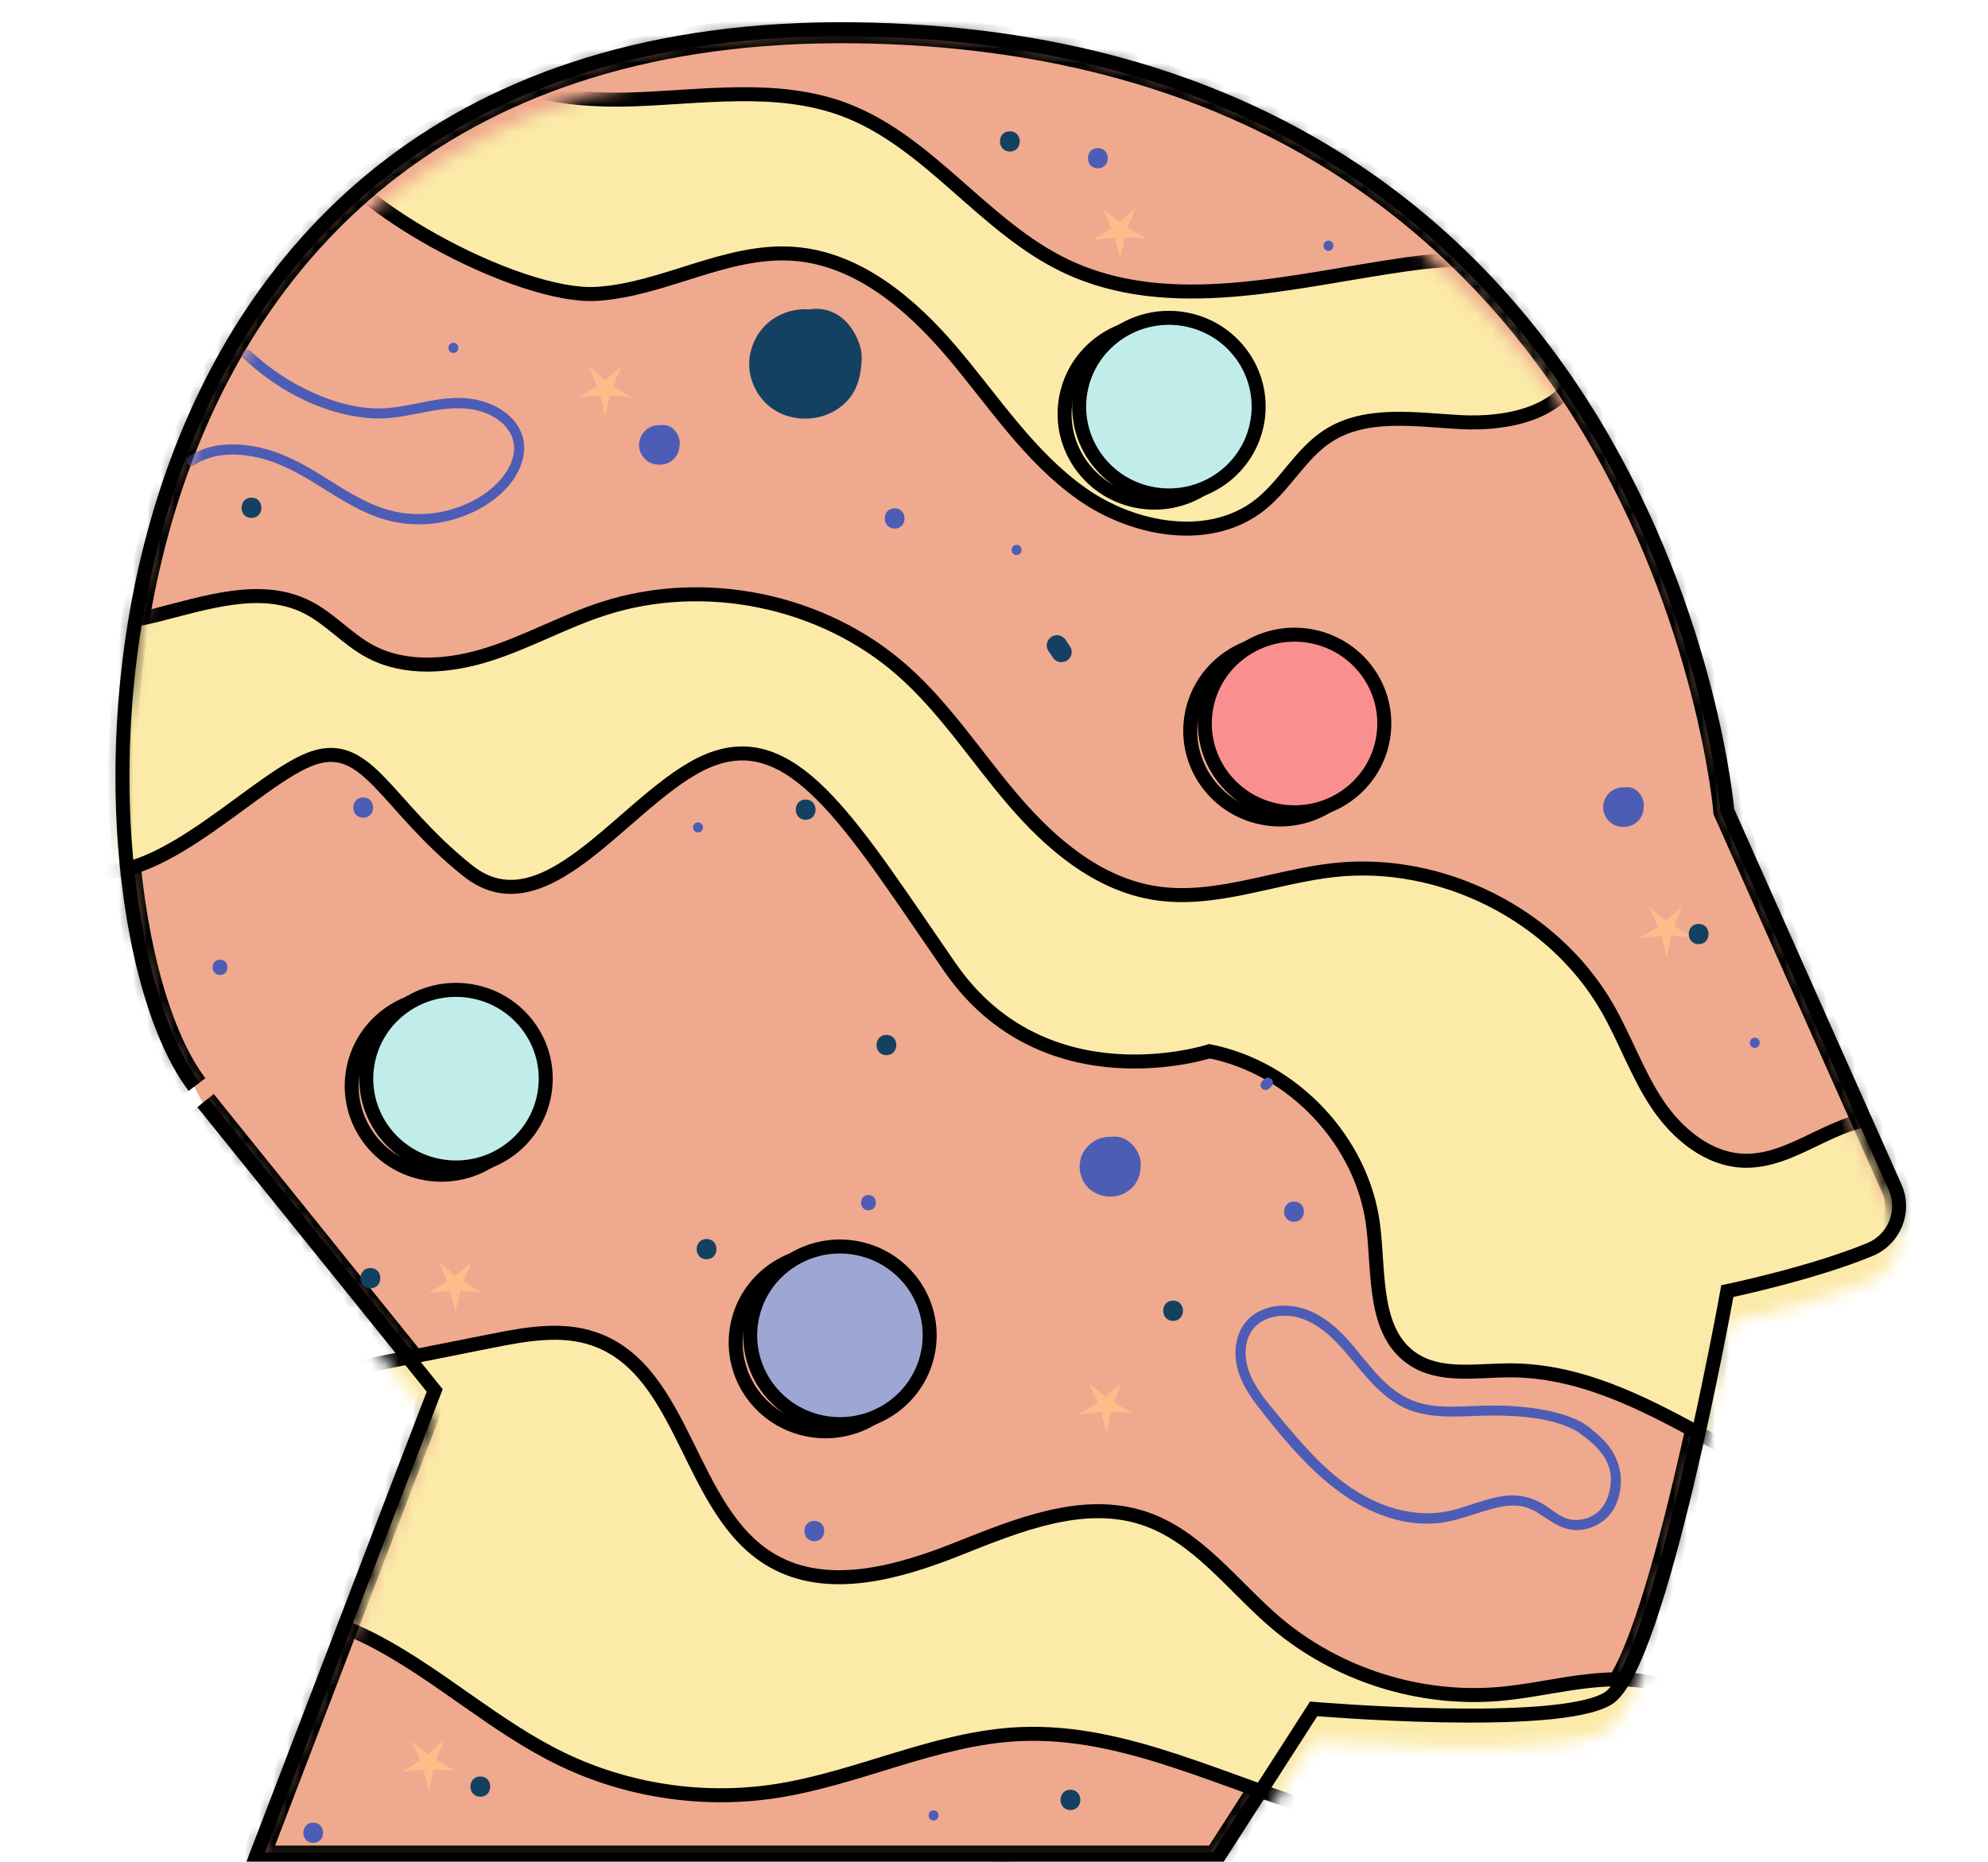 <svg width="142" height="133" viewBox="0 0 142 133" fill="none" xmlns="http://www.w3.org/2000/svg">
<g clip-path="url(#clip0_1061_4303)">
<mask id="path-1-inside-1_1061_4303" fill="white">
<path d="M13.87 77.632C3.917 64.496 3.252 1.435 60.992 2.093C118.732 2.751 123.38 57.927 123.38 57.927L135.359 84.811C136.127 86.534 135.317 88.543 133.564 89.269C129.462 90.972 123.38 92.242 123.38 92.242C123.38 92.242 118.547 119.15 114.84 121.354C111.133 123.555 93.832 122.086 93.832 122.086L86.912 132.85H18.196L31.05 99.337L14.489 78.788"/>
</mask>
<path d="M13.87 77.632C3.917 64.496 3.252 1.435 60.992 2.093C118.732 2.751 123.38 57.927 123.38 57.927L135.359 84.811C136.127 86.534 135.317 88.543 133.564 89.269C129.462 90.972 123.38 92.242 123.38 92.242C123.38 92.242 118.547 119.15 114.84 121.354C111.133 123.555 93.832 122.086 93.832 122.086L86.912 132.85H18.196L31.05 99.337L14.489 78.788" fill="#EFA98E"/>
<path d="M123.38 57.927L122.383 58.011L122.397 58.179L122.466 58.334L123.38 57.927ZM135.359 84.811L136.273 84.404L136.273 84.404L135.359 84.811ZM133.564 89.269L133.181 88.346L133.18 88.346L133.564 89.269ZM123.38 92.242L123.175 91.263L122.515 91.401L122.395 92.065L123.38 92.242ZM114.84 121.354L115.35 122.214L115.351 122.213L114.84 121.354ZM93.832 122.086L93.916 121.09L93.316 121.039L92.99 121.546L93.832 122.086ZM86.912 132.85V133.85H87.458L87.753 133.391L86.912 132.85ZM18.196 132.85L17.262 132.492L16.742 133.85H18.196V132.85ZM31.05 99.337L31.983 99.695L32.19 99.157L31.828 98.709L31.05 99.337ZM14.667 77.028C12.354 73.975 10.466 67.805 9.912 60.123C9.36 52.488 10.138 43.529 12.994 35.008C15.849 26.491 20.767 18.445 28.477 12.567C36.178 6.695 46.737 2.931 60.981 3.093L61.004 1.093C46.377 0.926 35.367 4.798 27.264 10.976C19.17 17.148 14.05 25.564 11.098 34.372C8.147 43.176 7.349 52.404 7.917 60.267C8.481 68.083 10.41 74.721 13.073 78.236L14.667 77.028ZM60.981 3.093C89.457 3.417 104.756 17.15 112.982 30.773C117.109 37.607 119.462 44.428 120.783 49.545C121.443 52.102 121.844 54.228 122.079 55.712C122.197 56.453 122.274 57.033 122.32 57.425C122.344 57.621 122.36 57.77 122.369 57.869C122.374 57.918 122.378 57.955 122.38 57.979C122.381 57.991 122.382 57.999 122.383 58.005C122.383 58.007 122.383 58.009 122.383 58.01C122.383 58.011 122.383 58.011 122.383 58.011C122.383 58.011 122.383 58.011 123.38 57.927C124.376 57.843 124.376 57.842 124.376 57.841C124.376 57.841 124.376 57.839 124.376 57.838C124.375 57.836 124.375 57.833 124.375 57.829C124.374 57.821 124.373 57.809 124.372 57.795C124.369 57.765 124.365 57.723 124.359 57.668C124.348 57.558 124.331 57.397 124.306 57.189C124.257 56.772 124.177 56.166 124.055 55.398C123.811 53.861 123.397 51.671 122.719 49.045C121.365 43.797 118.947 36.782 114.694 29.739C106.162 15.61 90.267 1.426 61.004 1.093L60.981 3.093ZM122.466 58.334L134.446 85.218L136.273 84.404L124.293 57.52L122.466 58.334ZM134.446 85.218C134.982 86.421 134.421 87.832 133.181 88.346L133.946 90.193C136.213 89.254 137.272 86.647 136.273 84.404L134.446 85.218ZM133.18 88.346C131.194 89.17 128.702 89.899 126.681 90.426C125.676 90.689 124.797 90.898 124.17 91.042C123.857 91.114 123.607 91.17 123.436 91.207C123.35 91.226 123.284 91.24 123.24 91.249C123.218 91.254 123.202 91.257 123.191 91.26C123.185 91.261 123.181 91.262 123.179 91.262C123.177 91.263 123.176 91.263 123.176 91.263C123.175 91.263 123.175 91.263 123.175 91.263C123.175 91.263 123.175 91.263 123.175 91.263C123.175 91.263 123.175 91.263 123.38 92.242C123.584 93.221 123.584 93.221 123.584 93.221C123.584 93.221 123.584 93.221 123.584 93.221C123.585 93.221 123.585 93.221 123.586 93.22C123.586 93.22 123.588 93.22 123.589 93.22C123.593 93.219 123.597 93.218 123.604 93.217C123.616 93.214 123.634 93.21 123.657 93.205C123.704 93.195 123.773 93.18 123.862 93.161C124.04 93.122 124.297 93.065 124.618 92.992C125.26 92.844 126.158 92.63 127.186 92.362C129.232 91.828 131.831 91.071 133.947 90.193L133.18 88.346ZM123.38 92.242C122.395 92.065 122.395 92.065 122.395 92.065C122.395 92.066 122.395 92.066 122.395 92.066C122.395 92.067 122.395 92.068 122.394 92.07C122.394 92.073 122.393 92.077 122.392 92.084C122.39 92.096 122.386 92.115 122.382 92.141C122.372 92.191 122.359 92.266 122.341 92.364C122.305 92.56 122.251 92.849 122.182 93.217C122.043 93.954 121.841 95.01 121.586 96.285C121.076 98.835 120.359 102.254 119.527 105.739C118.694 109.23 117.751 112.763 116.792 115.55C116.312 116.946 115.837 118.127 115.382 119.013C115.154 119.455 114.941 119.805 114.747 120.063C114.546 120.33 114.403 120.45 114.329 120.494L115.351 122.213C115.74 121.982 116.069 121.634 116.346 121.264C116.63 120.886 116.901 120.431 117.16 119.927C117.679 118.92 118.189 117.637 118.684 116.201C119.674 113.322 120.634 109.716 121.472 106.204C122.312 102.686 123.035 99.241 123.547 96.677C123.803 95.394 124.007 94.331 124.147 93.588C124.217 93.216 124.271 92.924 124.308 92.725C124.326 92.626 124.34 92.549 124.349 92.498C124.354 92.472 124.358 92.452 124.36 92.439C124.361 92.433 124.362 92.427 124.363 92.424C124.363 92.422 124.363 92.421 124.364 92.42C124.364 92.42 124.364 92.419 124.364 92.419C124.364 92.419 124.364 92.419 123.38 92.242ZM114.329 120.494C114.009 120.684 113.462 120.875 112.671 121.038C111.897 121.197 110.962 121.316 109.913 121.4C107.818 121.568 105.345 121.591 102.965 121.546C100.589 121.5 98.325 121.386 96.654 121.283C95.819 121.232 95.133 121.183 94.657 121.148C94.418 121.13 94.233 121.116 94.107 121.105C94.044 121.1 93.996 121.097 93.964 121.094C93.948 121.093 93.936 121.092 93.927 121.091C93.924 121.091 93.921 121.09 93.919 121.09C93.918 121.09 93.917 121.09 93.917 121.09C93.916 121.09 93.916 121.09 93.916 121.09C93.916 121.09 93.916 121.09 93.832 122.086C93.747 123.083 93.747 123.083 93.747 123.083C93.748 123.083 93.748 123.083 93.748 123.083C93.749 123.083 93.75 123.083 93.751 123.083C93.753 123.083 93.756 123.084 93.761 123.084C93.769 123.085 93.782 123.086 93.799 123.087C93.833 123.09 93.882 123.094 93.947 123.099C94.076 123.109 94.266 123.124 94.508 123.142C94.992 123.178 95.686 123.228 96.531 123.279C98.22 123.383 100.514 123.499 102.926 123.545C105.335 123.591 107.882 123.569 110.073 123.393C111.168 123.306 112.192 123.178 113.074 122.997C113.939 122.818 114.744 122.574 115.35 122.214L114.329 120.494ZM92.99 121.546L86.071 132.309L87.753 133.391L94.673 122.627L92.99 121.546ZM86.912 131.85H18.196V133.85H86.912V131.85ZM19.13 133.208L31.983 99.695L30.116 98.979L17.262 132.492L19.13 133.208ZM31.828 98.709L15.268 78.16L13.71 79.415L30.271 99.964L31.828 98.709Z" fill="black" mask="url(#path-1-inside-1_1061_4303)"/>
<mask id="mask0_1061_4303" style="mask-type:luminance" maskUnits="userSpaceOnUse" x="8" y="4" width="128" height="132">
<path d="M13.87 79.886C3.917 66.75 3.252 3.689 60.992 4.347C118.732 5.004 123.38 60.181 123.38 60.181L135.359 87.065C136.127 88.788 135.317 90.797 133.564 91.523C129.462 93.226 123.38 94.496 123.38 94.496C123.38 94.496 118.547 121.404 114.84 123.608C111.133 125.808 93.832 124.34 93.832 124.34L86.912 135.104H18.196L31.05 101.591L14.489 81.042" fill="white"/>
</mask>
<g mask="url(#mask0_1061_4303)">
<path d="M140.691 84.44C139.602 82.023 137.302 79.97 134.629 79.895C131.104 79.799 128.146 83.005 124.621 82.927C122.018 82.87 119.783 80.993 118.354 78.841C116.925 76.685 116.078 74.205 114.786 71.968C110.958 65.348 102.979 61.324 95.316 62.156C91.002 62.624 86.755 64.483 82.471 63.798C78.409 63.147 75.063 60.301 72.403 57.193C69.742 54.089 67.509 50.591 64.436 47.885C58.751 42.88 50.321 41.142 43.091 43.487C40.303 44.391 37.722 45.844 34.928 46.736C32.137 47.627 28.945 47.909 26.376 46.507C24.768 45.63 23.539 44.168 21.898 43.355C18.591 41.712 14.666 43.075 11.077 43.97C7.488 44.865 2.913 44.892 0.969 41.775L0.168 62.21C0.168 62.21 1.227 61.195 6.429 62.21C11.632 63.225 18.519 55.428 22.405 54.145C26.291 52.864 27.586 57.565 33.417 62.21C39.248 66.855 45.291 56.067 51.121 54.145C56.952 52.221 61.054 59.274 67.852 69.104C74.651 78.934 86.391 75.103 86.391 75.103C92.382 76.286 97.318 81.537 98.08 87.536C98.513 90.974 98.043 95.225 100.971 97.126C102.903 98.381 105.43 97.915 107.742 97.9C117.738 97.846 125.604 106.92 135.488 108.385C136.747 108.571 138.136 108.601 139.171 107.866C140.375 107.01 140.715 105.407 140.924 103.953C141.488 100.071 141.795 96.153 141.846 92.232C141.883 89.587 141.783 86.857 140.691 84.44Z" fill="#FBEAA8" stroke="black" stroke-miterlimit="10"/>
<path d="M22.129 9.226C23.992 14.421 37.042 21.332 42.6 20.996C47.414 20.705 51.895 17.777 56.704 18.135C61.278 18.474 65.086 21.72 68.034 25.2C70.983 28.676 73.513 32.616 77.245 35.261C80.973 37.906 86.452 38.894 90.025 36.047C91.834 34.606 92.926 32.381 94.873 31.132C97.579 29.394 101.095 29.982 104.317 30.157C107.539 30.331 111.419 29.589 112.638 26.632C113.746 23.948 111.825 20.774 109.186 19.519C106.544 18.264 103.452 18.465 100.552 18.87C92.361 20.023 83.612 22.551 76.15 19.017C70.249 16.225 66.375 10.076 60.25 7.809C55.505 6.053 50.248 6.927 45.182 7.101C40.119 7.275 34.403 6.386 31.406 2.342" fill="#FBEAA8"/>
<path d="M22.129 9.226C23.992 14.421 37.042 21.332 42.6 20.996C47.414 20.705 51.895 17.777 56.704 18.135C61.278 18.474 65.086 21.72 68.034 25.2C70.983 28.676 73.513 32.616 77.245 35.261C80.973 37.906 86.452 38.894 90.025 36.047C91.834 34.606 92.926 32.381 94.873 31.132C97.579 29.394 101.095 29.982 104.317 30.157C107.539 30.331 111.419 29.589 112.638 26.632C113.746 23.948 111.825 20.774 109.186 19.519C106.544 18.264 103.452 18.465 100.552 18.87C92.361 20.023 83.612 22.551 76.15 19.017C70.249 16.225 66.375 10.076 60.25 7.809C55.505 6.053 50.248 6.927 45.182 7.101C40.119 7.275 34.403 6.386 31.406 2.342" stroke="black" stroke-miterlimit="10"/>
<path d="M15.818 99.639C22.24 98.36 28.659 97.084 35.081 95.805C37.511 95.322 40.081 94.844 42.42 95.649C49.015 97.91 49.124 108.016 55.155 111.493C59.123 113.781 64.15 112.352 68.412 110.658C72.675 108.965 77.344 107.025 81.7 108.466C85.559 109.742 88.061 113.327 91.15 115.949C95.512 119.651 101.413 121.521 107.134 121.017C110.347 120.732 113.526 119.735 116.739 120.026C119.951 120.314 123.373 122.488 123.513 125.677C123.628 128.304 121.42 130.586 118.914 131.462C116.408 132.339 113.666 132.126 111.02 131.901C105.651 131.444 100.245 130.985 95.051 129.562C87.643 127.535 80.538 123.545 72.857 123.887C66.823 124.157 61.229 127.1 55.255 127.982C50.126 128.739 44.771 127.922 40.111 125.668C35.418 123.398 31.52 119.771 26.918 117.321C22.319 114.871 16.346 113.775 12.047 116.708" fill="#FBEAA8"/>
<path d="M15.818 99.639C22.24 98.36 28.659 97.084 35.081 95.805C37.511 95.322 40.081 94.844 42.42 95.649C49.015 97.91 49.124 108.016 55.155 111.493C59.123 113.781 64.15 112.352 68.412 110.658C72.675 108.965 77.344 107.025 81.7 108.466C85.559 109.742 88.061 113.327 91.15 115.949C95.512 119.651 101.413 121.521 107.134 121.017C110.347 120.732 113.526 119.735 116.739 120.026C119.951 120.314 123.373 122.488 123.513 125.677C123.628 128.304 121.42 130.586 118.914 131.462C116.408 132.339 113.666 132.126 111.02 131.901C105.651 131.444 100.245 130.985 95.051 129.562C87.643 127.535 80.538 123.545 72.857 123.887C66.823 124.157 61.229 127.1 55.255 127.982C50.126 128.739 44.771 127.922 40.111 125.668C35.418 123.398 31.52 119.771 26.918 117.321C22.319 114.871 16.346 113.775 12.047 116.708" stroke="black" stroke-miterlimit="10"/>
<path d="M37.858 78.603C38.429 75.145 36.059 71.884 32.566 71.319C29.072 70.754 25.776 73.099 25.206 76.557C24.635 80.015 27.004 83.276 30.498 83.841C33.992 84.406 37.287 82.061 37.858 78.603Z" stroke="black" stroke-miterlimit="10"/>
<path d="M65.286 96.933C65.857 93.475 63.487 90.214 59.993 89.649C56.499 89.084 53.204 91.429 52.633 94.887C52.062 98.345 54.432 101.606 57.926 102.171C61.42 102.737 64.715 100.391 65.286 96.933Z" stroke="black" stroke-miterlimit="10"/>
<path d="M97.754 53.224C98.325 49.767 95.956 46.505 92.462 45.94C88.968 45.375 85.673 47.72 85.102 51.178C84.531 54.636 86.901 57.898 90.395 58.462C93.888 59.028 97.184 56.682 97.754 53.224Z" stroke="black" stroke-miterlimit="10"/>
<path d="M88.78 30.588C89.351 27.13 86.981 23.869 83.487 23.303C79.993 22.738 76.698 25.084 76.127 28.542C75.557 32 77.926 35.261 81.42 35.826C84.914 36.391 88.209 34.046 88.78 30.588Z" stroke="black" stroke-miterlimit="10"/>
<path d="M43.221 27.176L44.395 26.17L43.792 27.584L45.12 28.38L43.573 28.248L43.221 29.746L42.869 28.248L41.322 28.38L42.651 27.584L42.047 26.17L43.221 27.176Z" fill="#FFBC8B"/>
<path d="M32.526 91.152L33.7 90.147L33.093 91.561L34.425 92.356L32.878 92.224L32.526 93.722L32.174 92.224L30.627 92.356L31.956 91.561L31.352 90.147L32.526 91.152Z" fill="#FFBC8B"/>
<path d="M119.572 66.179L120.919 66.942L119.369 66.846L119.051 68.35L118.665 66.861L117.121 67.026L118.435 66.203L117.798 64.801L118.993 65.78L120.146 64.75L119.572 66.179Z" fill="#FFBC8B"/>
<path d="M31.156 125.74L32.503 126.505L30.953 126.406L30.634 127.911L30.249 126.424L28.705 126.589L30.016 125.764L29.382 124.362L30.577 125.343L31.727 124.311L31.156 125.74Z" fill="#FFBC8B"/>
<path d="M79.559 100.193L80.906 100.955L79.355 100.859L79.037 102.364L78.652 100.874L77.107 101.04L78.418 100.217L77.781 98.815L78.979 99.793L80.129 98.764L79.559 100.193Z" fill="#FFBC8B"/>
<path d="M80.538 16.279L81.885 17.041L80.338 16.945L80.019 18.45L79.631 16.96L78.09 17.125L79.4 16.303L78.763 14.901L79.959 15.88L81.111 14.85L80.538 16.279Z" fill="#FFBC8B"/>
<path d="M61.551 25.556C61.584 24.352 60.374 21.701 57.783 22.106C56.67 22.019 55.523 22.424 54.719 23.193C53.915 23.962 53.466 25.082 53.518 26.186C53.572 27.352 54.182 28.477 55.132 29.165C56.442 30.114 58.344 30.153 59.715 29.294C61.09 28.435 61.505 27.162 61.551 25.556Z" fill="#144161"/>
<path d="M80.754 83.192C80.766 82.757 80.329 81.796 79.392 81.943C78.989 81.91 78.573 82.057 78.285 82.336C77.997 82.615 77.833 83.021 77.851 83.42C77.869 83.841 78.091 84.249 78.433 84.498C78.907 84.843 79.595 84.855 80.093 84.546C80.59 84.237 80.742 83.774 80.757 83.192H80.754Z" fill="#4D5DB6"/>
<path d="M79.714 82.682C79.729 82.691 79.745 82.7 79.76 82.709C79.754 82.703 79.748 82.697 79.738 82.688C79.729 82.688 79.72 82.682 79.711 82.682H79.714Z" fill="#4D5DB6"/>
<path d="M78.615 83.57C78.624 83.588 78.627 83.607 78.634 83.625C78.634 83.628 78.637 83.631 78.64 83.634C78.64 83.607 78.627 83.582 78.615 83.57Z" fill="#4D5DB6"/>
<path d="M78.586 83.242C78.586 83.242 78.586 83.245 78.586 83.248C78.586 83.257 78.586 83.275 78.586 83.294C78.589 83.275 78.592 83.254 78.586 83.242Z" fill="#4D5DB6"/>
<path d="M79.383 84.035C79.383 84.035 79.389 84.035 79.395 84.035C79.416 84.029 79.441 84.026 79.459 84.023C79.45 84.017 79.419 84.017 79.383 84.035Z" fill="#4D5DB6"/>
<path d="M79.811 82.754C79.795 82.739 79.78 82.724 79.765 82.709C79.765 82.709 79.765 82.709 79.762 82.709C79.783 82.73 79.798 82.745 79.811 82.754Z" fill="#4D5DB6"/>
<path d="M80.548 81.489C80.233 81.269 79.808 81.171 79.429 81.21C79.365 81.219 79.299 81.228 79.235 81.237C79.359 81.219 79.38 81.21 79.296 81.213C79.25 81.21 79.201 81.213 79.156 81.219C79.016 81.231 78.868 81.249 78.731 81.285C78.492 81.345 78.255 81.45 78.052 81.591C77.621 81.897 77.287 82.338 77.172 82.858C77.057 83.365 77.126 83.861 77.354 84.329C77.794 85.239 78.874 85.647 79.838 85.425C80.366 85.302 80.824 84.972 81.125 84.53C81.389 84.14 81.471 83.65 81.486 83.191C81.495 82.519 81.091 81.87 80.551 81.492L80.548 81.489ZM80.017 83.149C79.996 83.041 80.011 83.086 80.017 83.149V83.149ZM79.948 83.635C79.948 83.635 79.939 83.659 79.933 83.671C79.933 83.677 79.927 83.68 79.927 83.686C79.905 83.726 79.878 83.762 79.854 83.801C79.835 83.819 79.817 83.837 79.799 83.855C79.784 83.87 79.769 83.882 79.754 83.894C79.729 83.909 79.705 83.927 79.681 83.939C79.659 83.951 79.541 83.999 79.575 83.99C79.541 84.002 79.505 84.011 79.468 84.02C79.468 84.02 79.459 84.02 79.456 84.02C79.462 84.023 79.459 84.029 79.423 84.032C79.411 84.032 79.402 84.032 79.389 84.032C79.377 84.032 79.365 84.035 79.359 84.041C79.365 84.035 79.371 84.035 79.38 84.032C79.326 84.032 79.268 84.038 79.214 84.032C79.189 84.026 79.114 84.017 79.095 84.011C79.071 84.005 79.047 83.999 79.022 83.99C79.013 83.987 78.959 83.963 78.944 83.957C78.919 83.942 78.892 83.927 78.868 83.912L78.853 83.9C78.853 83.9 78.822 83.876 78.81 83.864C78.78 83.834 78.752 83.804 78.725 83.774C78.695 83.726 78.668 83.674 78.637 83.624C78.637 83.629 78.637 83.635 78.637 83.641C78.637 83.635 78.634 83.624 78.631 83.615C78.625 83.606 78.622 83.597 78.616 83.587C78.595 83.548 78.601 83.548 78.616 83.56C78.613 83.551 78.607 83.542 78.607 83.536C78.601 83.512 78.595 83.485 78.589 83.458C78.589 83.413 78.589 83.335 78.589 83.281C78.579 83.317 78.564 83.341 78.583 83.254C78.583 83.248 78.586 83.242 78.589 83.236C78.589 83.227 78.589 83.224 78.589 83.221C78.589 83.221 78.589 83.227 78.592 83.23C78.598 83.2 78.604 83.17 78.613 83.143C78.622 83.116 78.631 83.089 78.64 83.065C78.64 83.065 78.64 83.065 78.643 83.059C78.677 83.008 78.707 82.954 78.74 82.903C78.774 82.87 78.807 82.837 78.84 82.804C78.865 82.789 78.889 82.771 78.916 82.756C78.944 82.741 78.971 82.726 78.998 82.711C79.056 82.693 79.114 82.678 79.171 82.663C79.168 82.663 79.162 82.663 79.159 82.657C79.159 82.657 79.168 82.657 79.177 82.66C79.189 82.657 79.201 82.654 79.217 82.651C79.274 82.636 79.259 82.651 79.229 82.66C79.259 82.66 79.286 82.654 79.302 82.654C79.377 82.654 79.426 82.654 79.493 82.645C79.499 82.645 79.505 82.645 79.514 82.645C79.538 82.645 79.566 82.645 79.59 82.645C79.559 82.642 79.553 82.636 79.562 82.633C79.566 82.633 79.569 82.633 79.572 82.633C79.581 82.633 79.593 82.633 79.605 82.636C79.617 82.639 79.629 82.642 79.638 82.645C79.632 82.642 79.638 82.642 79.659 82.645C79.672 82.645 79.684 82.645 79.696 82.645C79.684 82.645 79.675 82.645 79.666 82.645C79.678 82.648 79.69 82.654 79.702 82.66C79.714 82.663 79.729 82.669 79.741 82.675C79.748 82.675 79.757 82.681 79.763 82.684C79.754 82.684 79.751 82.681 79.744 82.678C79.754 82.687 79.76 82.693 79.769 82.702C79.775 82.705 79.781 82.711 79.787 82.714C79.832 82.744 79.854 82.78 79.811 82.747C79.832 82.765 79.851 82.783 79.872 82.804C79.905 82.852 79.936 82.903 79.963 82.954C79.966 82.96 79.969 82.969 79.975 82.975C79.987 83.011 80.002 83.05 80.011 83.086C80.017 83.107 80.02 83.125 80.024 83.146C80.024 83.158 80.024 83.17 80.024 83.182C80.024 83.251 80.017 83.32 80.011 83.386C80.008 83.404 80.005 83.422 80.002 83.44C79.99 83.503 79.972 83.566 79.954 83.626L79.948 83.635Z" fill="#4D5DB6"/>
<path d="M79.226 82.669C79.205 82.669 79.189 82.669 79.174 82.669C79.174 82.669 79.171 82.669 79.168 82.669C79.183 82.675 79.208 82.669 79.226 82.666V82.669Z" fill="#4D5DB6"/>
<path d="M79.742 82.689L79.738 82.686L79.742 82.689Z" fill="#4D5DB6"/>
<path d="M79.639 82.658C79.639 82.658 79.672 82.67 79.714 82.682C79.711 82.682 79.705 82.676 79.702 82.676C79.702 82.676 79.699 82.676 79.696 82.676C79.678 82.67 79.66 82.667 79.642 82.661C79.648 82.661 79.654 82.661 79.66 82.661C79.66 82.661 79.66 82.661 79.657 82.661C79.651 82.661 79.645 82.661 79.636 82.661C79.617 82.661 79.602 82.661 79.584 82.661C79.596 82.661 79.614 82.661 79.639 82.661V82.658Z" fill="#4D5DB6"/>
<path d="M117.416 57.502C117.428 57.067 116.992 56.106 116.054 56.254C115.651 56.22 115.235 56.367 114.947 56.647C114.656 56.926 114.495 57.331 114.513 57.731C114.531 58.151 114.753 58.559 115.096 58.809C115.569 59.154 116.257 59.166 116.755 58.857C117.253 58.547 117.404 58.085 117.419 57.502H117.416Z" fill="#4D5DB6"/>
<path d="M48.551 31.625C48.563 31.19 48.126 30.229 47.189 30.377C46.785 30.343 46.37 30.491 46.082 30.77C45.791 31.049 45.63 31.454 45.648 31.854C45.666 32.274 45.888 32.682 46.23 32.932C46.704 33.277 47.392 33.289 47.89 32.98C48.387 32.67 48.539 32.208 48.554 31.625H48.551Z" fill="#4D5DB6"/>
<path d="M113.818 102.231C113.148 101.585 112.247 101.222 111.358 100.976C110.347 100.693 109.292 100.552 108.248 100.471C107.18 100.39 106.116 100.408 105.048 100.456C103.673 100.516 102.242 100.579 100.937 100.072C98.483 99.117 97.269 96.481 95.382 94.824C94.503 94.052 93.48 93.466 92.303 93.316C91.263 93.184 90.155 93.397 89.342 94.082C88.457 94.827 88.144 96.034 88.275 97.144C88.423 98.4 89.082 99.489 89.846 100.474C91.475 102.576 93.238 104.717 95.358 106.353C97.397 107.926 99.969 109.055 102.603 108.827C103.928 108.713 105.142 108.2 106.41 107.842C107.026 107.668 107.657 107.533 108.3 107.563C108.955 107.593 109.516 107.848 110.05 108.209C110.994 108.848 111.858 109.47 113.063 109.28C114.055 109.124 114.983 108.479 115.396 107.56C116.096 106.002 115.82 104.317 114.689 103.041C114.258 102.555 113.742 102.15 113.211 101.777C112.826 101.507 112.459 102.138 112.841 102.402C113.685 102.987 114.543 103.738 114.895 104.729C115.116 105.356 115.101 106.008 114.934 106.647C114.716 107.488 114.231 108.158 113.375 108.455C112.929 108.611 112.447 108.644 111.989 108.509C111.458 108.353 111.009 107.989 110.56 107.677C109.586 106.999 108.567 106.722 107.381 106.884C106.176 107.05 105.057 107.545 103.889 107.857C101.459 108.509 98.965 107.839 96.878 106.533C94.745 105.197 93.08 103.258 91.493 101.348C90.695 100.387 89.825 99.423 89.324 98.267C88.903 97.289 88.787 96.067 89.379 95.13C89.934 94.253 91.002 93.944 91.997 94.007C93.089 94.076 94.057 94.628 94.861 95.331C96.623 96.874 97.746 99.069 99.793 100.303C101.956 101.609 104.502 101.096 106.892 101.129C108.691 101.153 110.693 101.303 112.335 102.093C112.686 102.264 113.017 102.465 113.299 102.738C113.636 103.062 114.155 102.552 113.818 102.225V102.231Z" fill="#4D5DB6"/>
<path d="M63.905 37.762C64.845 37.762 64.848 36.315 63.905 36.315C62.961 36.315 62.961 37.762 63.905 37.762Z" fill="#4D5DB6"/>
<path d="M25.942 58.418C26.882 58.418 26.885 56.971 25.942 56.971C24.998 56.971 24.998 58.418 25.942 58.418Z" fill="#4D5DB6"/>
<path d="M92.428 87.287C93.369 87.287 93.372 85.84 92.428 85.84C91.485 85.84 91.485 87.287 92.428 87.287Z" fill="#4D5DB6"/>
<path d="M83.793 94.365C84.734 94.365 84.737 92.918 83.793 92.918C82.85 92.918 82.85 94.365 83.793 94.365Z" fill="#144161"/>
<path d="M58.167 110.105C59.107 110.105 59.11 108.658 58.167 108.658C57.223 108.658 57.223 110.105 58.167 110.105Z" fill="#4D5DB6"/>
<path d="M22.374 131.66C23.314 131.66 23.317 130.213 22.374 130.213C21.43 130.213 21.43 131.66 22.374 131.66Z" fill="#4D5DB6"/>
<path d="M71.542 134.184C72.482 134.184 72.485 132.736 71.542 132.736C70.598 132.736 70.598 134.184 71.542 134.184Z" fill="#4D5DB6"/>
<path d="M78.418 12.027C79.359 12.027 79.362 10.58 78.418 10.58C77.475 10.58 77.475 12.027 78.418 12.027Z" fill="#4D5DB6"/>
<path d="M50.469 89.963C51.41 89.963 51.413 88.516 50.469 88.516C49.526 88.516 49.526 89.963 50.469 89.963Z" fill="#144161"/>
<path d="M34.309 128.361C35.25 128.361 35.253 126.914 34.309 126.914C33.366 126.914 33.366 128.361 34.309 128.361Z" fill="#144161"/>
<path d="M76.46 129.312C77.4 129.312 77.403 127.865 76.46 127.865C75.516 127.865 75.516 129.312 76.46 129.312Z" fill="#144161"/>
<path d="M57.547 58.568C58.488 58.568 58.491 57.121 57.547 57.121C56.604 57.121 56.604 58.568 57.547 58.568Z" fill="#144161"/>
<path d="M38.897 78.086C39.468 74.628 37.099 71.367 33.605 70.802C30.111 70.237 26.816 72.582 26.245 76.04C25.674 79.498 28.043 82.759 31.537 83.324C35.031 83.889 38.326 81.544 38.897 78.086Z" fill="#C0ECE9" stroke="black" stroke-miterlimit="10"/>
<path d="M66.321 96.422C66.892 92.964 64.522 89.703 61.028 89.137C57.535 88.572 54.239 90.918 53.669 94.376C53.098 97.834 55.467 101.095 58.961 101.66C62.455 102.225 65.75 99.88 66.321 96.422Z" fill="#9CA7D4" stroke="black" stroke-miterlimit="10"/>
<path d="M98.794 52.711C99.365 49.253 96.995 45.992 93.501 45.426C90.007 44.861 86.712 47.207 86.141 50.665C85.57 54.123 87.94 57.384 91.434 57.949C94.928 58.514 98.223 56.169 98.794 52.711Z" fill="#F9908F" stroke="black" stroke-miterlimit="10"/>
<path d="M89.819 30.074C90.39 26.616 88.02 23.355 84.526 22.79C81.033 22.225 77.737 24.57 77.166 28.028C76.596 31.486 78.965 34.747 82.459 35.312C85.953 35.877 89.248 33.532 89.819 30.074Z" fill="#C0ECE9" stroke="black" stroke-miterlimit="10"/>
<path d="M26.458 92.037C27.398 92.037 27.401 90.59 26.458 90.59C25.514 90.59 25.514 92.037 26.458 92.037Z" fill="#144161"/>
<path d="M17.963 37C18.904 37 18.907 35.553 17.963 35.553C17.02 35.553 17.02 37 17.963 37Z" fill="#144161"/>
<path d="M72.133 10.826C73.074 10.826 73.077 9.379 72.133 9.379C71.19 9.379 71.19 10.826 72.133 10.826Z" fill="#144161"/>
<path d="M74.866 46.474C74.972 46.633 75.078 46.792 75.187 46.949C75.233 47.033 75.296 47.102 75.375 47.153C75.445 47.216 75.53 47.261 75.624 47.282C75.721 47.312 75.818 47.315 75.915 47.294C76.013 47.291 76.103 47.261 76.188 47.207C76.237 47.168 76.288 47.132 76.337 47.093C76.428 47.003 76.492 46.895 76.525 46.775C76.534 46.711 76.543 46.645 76.552 46.582C76.552 46.45 76.519 46.33 76.452 46.216C76.346 46.057 76.24 45.898 76.131 45.742C76.085 45.658 76.022 45.589 75.943 45.538C75.873 45.474 75.788 45.429 75.694 45.408C75.597 45.378 75.5 45.375 75.403 45.396C75.306 45.399 75.215 45.429 75.13 45.483C75.081 45.523 75.03 45.559 74.981 45.597C74.89 45.688 74.826 45.796 74.793 45.916C74.784 45.979 74.775 46.045 74.766 46.108C74.766 46.24 74.799 46.36 74.866 46.474Z" fill="#144161"/>
<path d="M121.333 67.453C122.273 67.453 122.276 66.006 121.333 66.006C120.389 66.006 120.389 67.453 121.333 67.453Z" fill="#144161"/>
<path d="M63.317 75.383C64.257 75.383 64.26 73.936 63.317 73.936C62.373 73.936 62.373 75.383 63.317 75.383Z" fill="#144161"/>
<path d="M62.036 86.464C62.743 86.464 62.743 85.377 62.036 85.377C61.329 85.377 61.329 86.464 62.036 86.464Z" fill="#4D5DB6"/>
<path d="M15.718 69.651C16.424 69.651 16.424 68.564 15.718 68.564C15.011 68.564 15.011 69.651 15.718 69.651Z" fill="#4D5DB6"/>
<path d="M32.386 25.214C32.856 25.214 32.856 24.49 32.386 24.49C31.916 24.49 31.916 25.214 32.386 25.214Z" fill="#4D5DB6"/>
<path d="M72.612 39.651C73.083 39.651 73.083 38.928 72.612 38.928C72.142 38.928 72.142 39.651 72.612 39.651Z" fill="#4D5DB6"/>
<path d="M94.888 17.919C95.358 17.919 95.358 17.195 94.888 17.195C94.418 17.195 94.418 17.919 94.888 17.919Z" fill="#4D5DB6"/>
<path d="M49.857 59.475C50.327 59.475 50.327 58.752 49.857 58.752C49.386 58.752 49.386 59.475 49.857 59.475Z" fill="#4D5DB6"/>
<path d="M90.305 77.099C90.25 77.153 90.198 77.204 90.144 77.258C90.107 77.291 90.083 77.33 90.068 77.376C90.044 77.418 90.035 77.466 90.038 77.514C90.038 77.565 90.047 77.61 90.068 77.652C90.083 77.697 90.107 77.736 90.144 77.769C90.168 77.787 90.192 77.808 90.217 77.826C90.274 77.859 90.335 77.874 90.402 77.874C90.435 77.871 90.465 77.865 90.499 77.862C90.559 77.844 90.614 77.814 90.66 77.769C90.714 77.715 90.766 77.664 90.82 77.61C90.857 77.577 90.881 77.538 90.896 77.493C90.921 77.451 90.93 77.403 90.927 77.354C90.927 77.303 90.917 77.258 90.896 77.216C90.881 77.171 90.857 77.132 90.82 77.099C90.796 77.081 90.772 77.06 90.748 77.042C90.69 77.009 90.629 76.994 90.562 76.994C90.529 76.997 90.499 77.003 90.465 77.006C90.405 77.024 90.35 77.054 90.305 77.099Z" fill="#4D5DB6"/>
<path d="M66.685 130.06C67.155 130.06 67.155 129.336 66.685 129.336C66.215 129.336 66.215 130.06 66.685 130.06Z" fill="#4D5DB6"/>
<path d="M125.341 74.862C125.811 74.862 125.811 74.139 125.341 74.139C124.871 74.139 124.871 74.862 125.341 74.862Z" fill="#4D5DB6"/>
<path d="M13.862 33.231C15.169 32.363 16.826 32.345 18.318 32.666C19.966 33.024 21.385 33.831 22.796 34.714C24.276 35.639 25.766 36.612 27.462 37.11C29.03 37.572 30.723 37.569 32.297 37.137C33.839 36.717 35.361 35.873 36.384 34.636C37.358 33.459 37.858 31.832 36.997 30.448C36.247 29.247 34.803 28.61 33.429 28.463C31.506 28.259 29.649 28.983 27.753 29.148C25.939 29.304 24.098 28.826 22.45 28.094C20.773 27.349 19.213 26.328 17.888 25.064C17.548 24.74 17.029 25.253 17.369 25.578C19.608 27.712 22.596 29.367 25.699 29.799C26.449 29.904 27.207 29.934 27.962 29.85C28.909 29.745 29.84 29.532 30.778 29.364C32.352 29.085 34.012 28.985 35.413 29.877C35.977 30.238 36.451 30.76 36.636 31.409C36.848 32.159 36.639 32.931 36.244 33.585C35.419 34.954 33.89 35.885 32.383 36.353C30.851 36.828 29.2 36.861 27.659 36.408C25.988 35.915 24.525 34.93 23.063 34.018C21.57 33.087 20.048 32.258 18.297 31.919C16.683 31.607 14.902 31.667 13.498 32.6C13.11 32.859 13.474 33.486 13.868 33.225L13.862 33.231Z" fill="#4D5DB6"/>
</g>
<path d="M13.87 77.632C3.917 64.496 3.252 1.435 60.992 2.093C118.732 2.751 123.38 57.927 123.38 57.927L135.359 84.811C136.127 86.534 135.317 88.543 133.564 89.269C129.462 90.972 123.38 92.242 123.38 92.242C123.38 92.242 118.547 119.15 114.84 121.354C111.133 123.555 93.832 122.086 93.832 122.086L86.912 132.85H18.196L31.05 99.337L14.489 78.788" stroke="black" stroke-miterlimit="10"/>
</g>
<defs>
<clipPath id="clip0_1061_4303">
<rect width="142" height="133" fill="white"/>
</clipPath>
</defs>
</svg>
